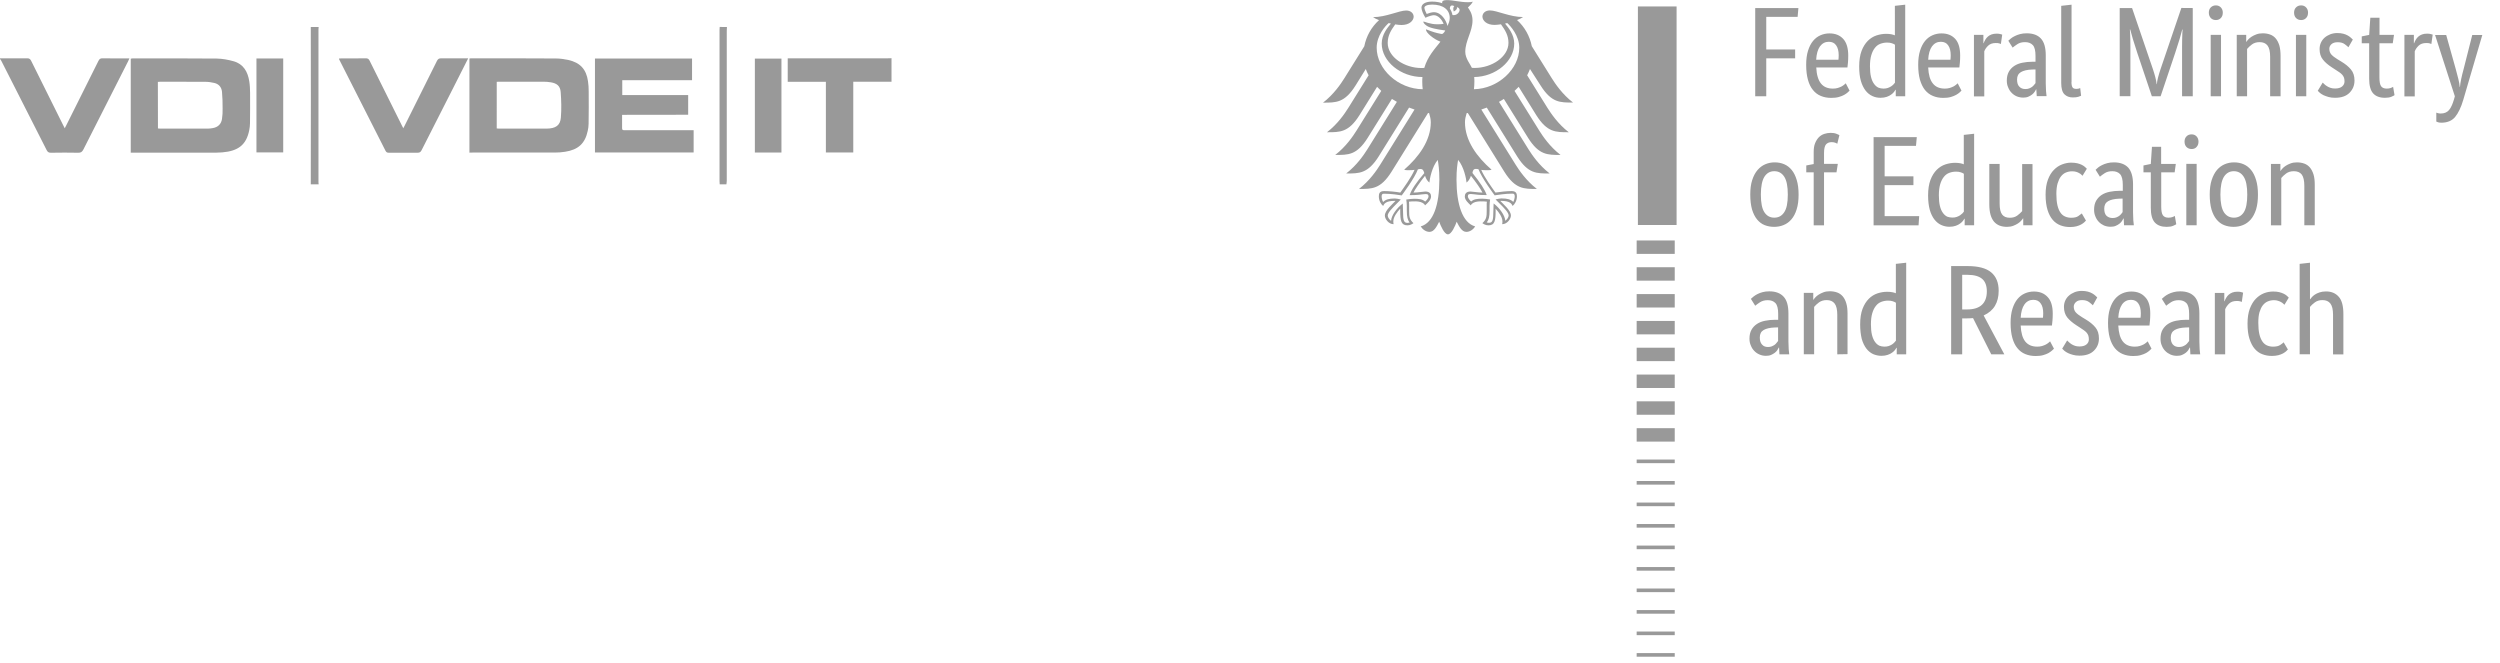 <?xml version="1.0" encoding="utf-8"?>
<!-- Generator: Adobe Illustrator 25.3.1, SVG Export Plug-In . SVG Version: 6.00 Build 0)  -->
<svg version="1.1" id="Ebene_1" xmlns="http://www.w3.org/2000/svg" xmlns:xlink="http://www.w3.org/1999/xlink" x="0px" y="0px"
	 viewBox="0 0 283 75" style="enable-background:new 0 0 283 75;" xml:space="preserve">
<style type="text/css">
	.st0{fill-rule:evenodd;clip-rule:evenodd;fill:#999999;}
	.st1{fill:#999999;}
</style>
<g id="Logo_BMBF">
	<g id="VDI">
		<path class="st0" d="M0,6.6c1.03,0,2.06,0.01,3.09,0c0.22,0,0.33,0.08,0.43,0.27c1.2,2.42,2.41,4.84,3.61,7.26
			c0.06,0.11,0.11,0.22,0.2,0.39c0.08-0.16,0.14-0.26,0.19-0.37c1.21-2.42,2.42-4.83,3.62-7.25c0.11-0.22,0.22-0.31,0.47-0.3
			c1,0.02,2,0.01,3.04,0.01c-0.06,0.13-0.1,0.23-0.15,0.33c-1.69,3.33-3.38,6.65-5.06,9.98c-0.14,0.27-0.28,0.38-0.59,0.37
			c-1.03-0.02-2.06-0.02-3.09,0c-0.25,0-0.37-0.08-0.48-0.3c-1.71-3.38-3.42-6.75-5.14-10.12C0.1,6.79,0.05,6.73,0,6.66
			C0,6.64,0,6.62,0,6.6z"/>
		<path class="st0" d="M100.92,9.25c-1.43,0-2.86,0-4.33,0c0,2.67,0,5.33,0,8.01c-1.05,0-2.06,0-3.1,0c0-2.67,0-5.31,0-8
			c-1.45,0-2.87,0-4.32,0c0-0.9,0-1.77,0-2.66c0.14,0,0.27,0,0.39,0c3.66,0,7.32,0,10.98,0c0.13,0,0.25,0,0.38-0.01
			C100.92,7.48,100.92,8.36,100.92,9.25z"/>
		<path class="st0" d="M35.18,20.87c0-3.25,0.01-6.49,0.01-9.74c0-2.69,0-5.38-0.01-8.07c0.3,0,0.59,0,0.89,0
			c-0.01,0.09-0.02,0.19-0.02,0.28c0,5.76,0,11.52,0,17.28c0,0.08,0.01,0.17,0.02,0.25C35.76,20.87,35.47,20.87,35.18,20.87z"/>
		<path class="st0" d="M82.29,3.06c-0.01,0.14-0.02,0.27-0.02,0.41c0,5.67,0,11.33,0,17c0,0.13-0.03,0.27-0.04,0.4
			c-0.25,0-0.51,0-0.76,0c-0.01-0.12-0.02-0.25-0.02-0.38c0-5.7,0-11.39,0-17.09c0-0.12,0.01-0.23,0.02-0.35
			C81.74,3.06,82.01,3.06,82.29,3.06z"/>
		<path class="st0" d="M53.14,17.28c0-3.57,0-7.1,0-10.65c0.05-0.01,0.1-0.03,0.15-0.03c3.21,0,6.42,0,9.63,0.02
			c0.47,0,0.95,0.07,1.41,0.17c1.33,0.29,2.04,1.05,2.23,2.4c0.06,0.38,0.08,0.77,0.08,1.16c0.01,1.22,0.01,2.44-0.01,3.66
			c0,0.27-0.04,0.55-0.1,0.81c-0.3,1.42-1.07,2.13-2.56,2.36c-0.38,0.06-0.77,0.09-1.16,0.09c-3.1,0.01-6.21,0-9.31,0
			C53.38,17.28,53.26,17.28,53.14,17.28z M56.23,14.54c0.1,0.01,0.19,0.02,0.27,0.02c1.79,0,3.58,0.01,5.37,0
			c1.02-0.01,1.55-0.35,1.62-1.25c0.08-0.96,0.05-1.93-0.02-2.89c-0.05-0.68-0.43-0.99-1.11-1.1c-0.28-0.05-0.57-0.07-0.85-0.07
			c-1.65-0.01-3.3,0-4.95,0c-0.1,0-0.21,0.01-0.33,0.01C56.23,11.02,56.23,12.76,56.23,14.54z"/>
		<path class="st0" d="M70.42,13c0,0.55,0.01,1.03,0,1.51c-0.01,0.22,0.12,0.23,0.28,0.23c0.74,0,1.47,0,2.21,0
			c1.74,0,3.47,0,5.21,0c0.13,0,0.25,0,0.4,0c0,0.84,0,1.67,0,2.52c-3.72,0-7.43,0-11.17,0c0-3.54,0-7.07,0-10.63
			c3.66,0,7.31,0,10.99,0c0,0.8,0,1.61,0,2.45c-2.64,0-5.26,0-7.9,0c0,0.58,0,1.11,0,1.68c2.48,0,4.96,0,7.46,0
			c0,0.76,0,1.47,0,2.23C75.41,13,72.93,13,70.42,13z"/>
		<path class="st0" d="M53,6.6c-0.58,1.15-1.13,2.23-1.68,3.32c-1.2,2.36-2.4,4.72-3.6,7.09c-0.11,0.21-0.22,0.28-0.46,0.28
			c-1.08-0.01-2.17-0.01-3.25,0c-0.18,0-0.28-0.05-0.37-0.22c-1.75-3.45-3.5-6.9-5.25-10.35c-0.01-0.02-0.01-0.04-0.02-0.09
			c0.09-0.01,0.18-0.02,0.26-0.02c0.93,0,1.85,0.01,2.78-0.01c0.22,0,0.33,0.07,0.43,0.27c1.2,2.41,2.4,4.82,3.6,7.23
			c0.06,0.12,0.12,0.24,0.21,0.42c0.08-0.15,0.13-0.24,0.18-0.34c1.21-2.43,2.43-4.85,3.63-7.28c0.11-0.22,0.23-0.3,0.48-0.3
			C50.95,6.61,51.95,6.6,53,6.6z"/>
		<path class="st0" d="M14.8,17.28c0-3.58,0-7.1,0-10.64c0.07-0.01,0.14-0.03,0.21-0.03c3.18,0,6.35-0.01,9.53,0.02
			c0.63,0.01,1.28,0.13,1.89,0.3c1.14,0.32,1.62,1.2,1.79,2.29c0.07,0.42,0.08,0.86,0.09,1.29c0.01,1.15,0,2.29-0.01,3.44
			c0,0.27-0.04,0.55-0.09,0.81c-0.33,1.62-1.22,2.34-3.06,2.49c-0.22,0.02-0.44,0.03-0.66,0.03c-3.12,0-6.23,0-9.34,0
			C15.04,17.28,14.93,17.28,14.8,17.28z M17.88,14.54c0.11,0.01,0.18,0.02,0.25,0.02c1.8,0,3.6,0,5.4,0c0.19,0,0.38-0.03,0.56-0.06
			c0.58-0.1,0.95-0.45,1.04-1.03c0.06-0.39,0.08-0.8,0.07-1.19c0-0.63-0.01-1.26-0.07-1.89c-0.05-0.51-0.35-0.88-0.87-1
			c-0.34-0.08-0.69-0.13-1.03-0.13c-1.68-0.01-3.37-0.01-5.05-0.01c-0.1,0-0.2,0.01-0.31,0.02C17.88,11.04,17.88,12.77,17.88,14.54z
			"/>
		<path class="st0" d="M29.03,6.62c1.03,0,2.02,0,3.03,0c0,3.55,0,7.08,0,10.63c-1,0-2.01,0-3.03,0
			C29.03,13.72,29.03,10.18,29.03,6.62z"/>
		<path class="st0" d="M88.46,17.27c-1.01,0-1.99,0-3.01,0c0-3.55,0-7.08,0-10.64c0.99,0,1.99,0,3.01,0
			C88.46,10.16,88.46,13.69,88.46,17.27z"/>
	</g>
	<g id="BMBF">
		<path id="path16" class="st1" d="M264.1,40.11v-4.48c0-0.59-0.1-1.01-0.3-1.27c-0.2-0.26-0.5-0.39-0.9-0.39
			c-0.35,0-0.63,0.09-0.86,0.26c-0.23,0.17-0.41,0.34-0.55,0.51v5.36h-1.17V29.87l1.17-0.13v4.13h0.03c0.04-0.06,0.1-0.14,0.18-0.23
			c0.08-0.1,0.2-0.19,0.34-0.29c0.15-0.1,0.32-0.18,0.53-0.25c0.21-0.07,0.45-0.11,0.73-0.11c0.61,0,1.09,0.2,1.44,0.6
			c0.36,0.39,0.53,1.05,0.53,1.97v4.56H264.1z M258.6,34.5c-0.03-0.03-0.08-0.07-0.14-0.13c-0.06-0.06-0.14-0.12-0.24-0.17
			c-0.09-0.06-0.21-0.11-0.35-0.15c-0.13-0.05-0.29-0.07-0.46-0.07c-0.25,0-0.48,0.05-0.7,0.14c-0.22,0.09-0.4,0.24-0.56,0.44
			c-0.16,0.2-0.28,0.47-0.38,0.79c-0.09,0.32-0.13,0.72-0.13,1.18c0,0.51,0.04,0.94,0.12,1.29c0.08,0.35,0.2,0.62,0.34,0.83
			c0.14,0.21,0.32,0.36,0.52,0.45c0.2,0.09,0.44,0.14,0.68,0.14c0.36,0,0.63-0.06,0.82-0.19c0.19-0.12,0.32-0.23,0.39-0.3l0.48,0.81
			c-0.05,0.06-0.12,0.13-0.21,0.21c-0.09,0.08-0.21,0.16-0.35,0.24c-0.14,0.08-0.32,0.14-0.53,0.2c-0.21,0.05-0.44,0.08-0.71,0.08
			c-0.39,0-0.75-0.06-1.08-0.19c-0.34-0.12-0.63-0.33-0.88-0.62c-0.25-0.29-0.44-0.67-0.59-1.13c-0.15-0.46-0.22-1.04-0.22-1.72
			c0-0.67,0.09-1.23,0.26-1.69c0.18-0.46,0.4-0.84,0.68-1.12c0.28-0.29,0.59-0.49,0.93-0.63c0.34-0.13,0.69-0.19,1.03-0.19
			c0.26,0,0.49,0.02,0.69,0.07c0.2,0.05,0.36,0.11,0.51,0.18c0.14,0.07,0.26,0.15,0.35,0.23c0.09,0.08,0.17,0.15,0.22,0.21
			L258.6,34.5z M253.77,34.18c-0.03-0.02-0.09-0.04-0.19-0.07c-0.09-0.03-0.22-0.04-0.39-0.04c-0.37,0-0.65,0.1-0.86,0.3
			c-0.2,0.2-0.35,0.41-0.44,0.64v5.1h-1.17v-6.95h1.07v0.94h0.03c0.05-0.14,0.11-0.27,0.19-0.4c0.08-0.13,0.17-0.25,0.29-0.35
			c0.12-0.1,0.25-0.18,0.41-0.24c0.16-0.06,0.35-0.09,0.57-0.09c0.16,0,0.3,0.01,0.4,0.04c0.1,0.03,0.18,0.05,0.24,0.07
			L253.77,34.18z M246.66,39.28c0.16,0,0.31-0.02,0.43-0.07c0.12-0.05,0.23-0.11,0.32-0.17c0.09-0.07,0.17-0.14,0.23-0.23
			c0.06-0.08,0.12-0.15,0.17-0.21v-1.54l-0.37,0.01c-0.56,0.02-0.98,0.12-1.27,0.29c-0.29,0.17-0.44,0.45-0.44,0.84
			c0,0.36,0.08,0.62,0.24,0.8C246.14,39.19,246.37,39.28,246.66,39.28L246.66,39.28z M244.57,38.34c0-0.41,0.08-0.74,0.23-1.01
			c0.16-0.27,0.36-0.49,0.62-0.66c0.26-0.17,0.56-0.29,0.91-0.36c0.35-0.07,0.72-0.11,1.12-0.11h0.36v-0.67
			c0-0.59-0.1-0.99-0.31-1.22c-0.21-0.22-0.5-0.33-0.87-0.33c-0.35,0-0.64,0.08-0.87,0.23c-0.23,0.15-0.41,0.28-0.55,0.4l-0.49-0.78
			c0.08-0.08,0.18-0.16,0.3-0.26c0.12-0.1,0.27-0.19,0.44-0.28c0.17-0.09,0.37-0.16,0.59-0.22c0.22-0.06,0.47-0.09,0.75-0.09
			c0.71,0,1.25,0.2,1.62,0.6c0.36,0.39,0.55,1.03,0.55,1.91v3.17c0,0.3,0.01,0.59,0.03,0.88c0.02,0.28,0.04,0.48,0.06,0.57h-1.11
			l-0.04-0.77h-0.03c-0.04,0.09-0.1,0.18-0.17,0.3c-0.08,0.11-0.17,0.21-0.29,0.3c-0.12,0.09-0.25,0.17-0.42,0.24
			c-0.16,0.07-0.35,0.1-0.58,0.1c-0.26,0-0.5-0.05-0.73-0.15c-0.22-0.1-0.42-0.23-0.59-0.41c-0.17-0.17-0.3-0.38-0.39-0.62
			C244.61,38.88,244.57,38.62,244.57,38.34L244.57,38.34z M241.22,33.94c-0.41,0-0.75,0.17-1,0.52c-0.25,0.35-0.39,0.85-0.43,1.51
			h2.52c0.01-0.05,0.02-0.12,0.02-0.21c0.01-0.09,0.01-0.19,0.01-0.3c0-0.48-0.1-0.86-0.29-1.12
			C241.87,34.07,241.59,33.94,241.22,33.94z M243.41,35.5c0,0.3-0.01,0.56-0.03,0.78c-0.02,0.22-0.04,0.41-0.06,0.57h-3.53
			c0.04,0.82,0.21,1.42,0.52,1.81c0.31,0.39,0.76,0.58,1.35,0.58c0.2,0,0.38-0.02,0.55-0.07c0.16-0.05,0.3-0.11,0.43-0.17
			c0.12-0.07,0.22-0.13,0.3-0.2c0.08-0.07,0.14-0.12,0.18-0.16l0.43,0.83c-0.05,0.05-0.12,0.12-0.22,0.21
			c-0.09,0.09-0.22,0.18-0.39,0.28c-0.16,0.09-0.37,0.17-0.61,0.24c-0.24,0.07-0.52,0.1-0.85,0.1c-0.43,0-0.83-0.07-1.18-0.22
			c-0.35-0.14-0.65-0.37-0.9-0.67c-0.24-0.3-0.44-0.69-0.57-1.16c-0.13-0.47-0.2-1.03-0.2-1.69c0-0.62,0.07-1.15,0.21-1.6
			c0.14-0.45,0.33-0.82,0.57-1.11c0.24-0.29,0.52-0.5,0.84-0.64c0.32-0.14,0.66-0.21,1.02-0.21c0.66,0,1.18,0.21,1.56,0.63
			C243.23,34.03,243.41,34.66,243.41,35.5L243.41,35.5z M236.91,34.56c-0.08-0.09-0.22-0.2-0.42-0.36c-0.2-0.15-0.47-0.23-0.79-0.23
			c-0.31,0-0.54,0.07-0.7,0.22c-0.16,0.14-0.25,0.32-0.25,0.52c0,0.26,0.08,0.48,0.22,0.64c0.15,0.17,0.38,0.35,0.69,0.54l0.43,0.26
			c0.47,0.28,0.84,0.58,1.11,0.91c0.27,0.32,0.4,0.74,0.4,1.25c0,0.55-0.19,1.02-0.57,1.39c-0.38,0.38-0.93,0.56-1.64,0.56
			c-0.28,0-0.52-0.03-0.73-0.09c-0.21-0.06-0.4-0.12-0.56-0.2c-0.16-0.08-0.29-0.16-0.4-0.25c-0.1-0.09-0.19-0.18-0.26-0.25
			l0.56-0.93c0.06,0.06,0.13,0.12,0.21,0.2c0.08,0.08,0.18,0.15,0.3,0.23c0.11,0.07,0.24,0.13,0.39,0.18
			c0.14,0.05,0.31,0.07,0.5,0.07c0.35,0,0.61-0.08,0.79-0.23c0.18-0.15,0.27-0.34,0.27-0.57c0-0.16-0.02-0.3-0.06-0.43
			c-0.04-0.12-0.11-0.23-0.19-0.33c-0.09-0.1-0.19-0.19-0.32-0.28c-0.13-0.09-0.27-0.18-0.43-0.29l-0.43-0.28
			c-0.43-0.28-0.77-0.57-1.02-0.88c-0.24-0.31-0.37-0.7-0.37-1.19c0-0.26,0.05-0.5,0.15-0.72c0.1-0.22,0.24-0.41,0.43-0.57
			c0.18-0.16,0.4-0.28,0.64-0.38c0.24-0.09,0.51-0.14,0.79-0.14c0.27,0,0.5,0.03,0.69,0.08c0.19,0.05,0.36,0.12,0.5,0.2
			c0.14,0.08,0.25,0.16,0.35,0.25c0.09,0.08,0.17,0.15,0.22,0.21L236.91,34.56z M230.17,33.94c-0.41,0-0.75,0.17-1,0.52
			c-0.25,0.35-0.39,0.85-0.43,1.51h2.52c0.01-0.05,0.02-0.12,0.02-0.21c0.01-0.09,0.01-0.19,0.01-0.3c0-0.48-0.09-0.86-0.29-1.12
			C230.82,34.07,230.54,33.94,230.17,33.94L230.17,33.94z M232.37,35.5c0,0.3-0.01,0.56-0.03,0.78c-0.02,0.22-0.04,0.41-0.06,0.57
			h-3.54c0.04,0.82,0.21,1.42,0.52,1.81c0.32,0.39,0.76,0.58,1.35,0.58c0.2,0,0.38-0.02,0.55-0.07c0.16-0.05,0.31-0.11,0.43-0.17
			c0.12-0.07,0.22-0.13,0.3-0.2c0.08-0.07,0.14-0.12,0.18-0.16l0.44,0.83c-0.05,0.05-0.12,0.12-0.22,0.21
			c-0.1,0.09-0.23,0.18-0.39,0.28c-0.16,0.09-0.37,0.17-0.61,0.24c-0.24,0.07-0.52,0.1-0.85,0.1c-0.43,0-0.82-0.07-1.18-0.22
			c-0.35-0.14-0.65-0.37-0.89-0.67c-0.25-0.3-0.44-0.69-0.57-1.16c-0.13-0.47-0.2-1.03-0.2-1.69c0-0.62,0.07-1.15,0.21-1.6
			c0.14-0.45,0.33-0.82,0.57-1.11c0.24-0.29,0.52-0.5,0.84-0.64c0.32-0.14,0.66-0.21,1.02-0.21c0.66,0,1.18,0.21,1.56,0.63
			C232.18,34.03,232.37,34.66,232.37,35.5L232.37,35.5z M224.91,32.98c0-0.64-0.18-1.11-0.53-1.41c-0.35-0.3-0.9-0.46-1.65-0.46
			h-0.61v3.92h0.55c0.76,0,1.32-0.18,1.69-0.53C224.73,34.15,224.91,33.64,224.91,32.98z M225.41,40.11l-2.06-4.1
			c-0.1,0.01-0.22,0.02-0.33,0.02c-0.12,0.01-0.23,0.01-0.35,0.01h-0.55v4.07h-1.25v-9.99h1.86c1.2,0,2.09,0.23,2.66,0.7
			c0.57,0.47,0.86,1.17,0.86,2.09c0,0.67-0.14,1.24-0.42,1.71c-0.28,0.47-0.71,0.83-1.28,1.09l2.34,4.4L225.41,40.11z M213.31,39.24
			c0.18,0,0.35-0.02,0.49-0.07c0.14-0.05,0.27-0.11,0.38-0.18c0.11-0.07,0.19-0.15,0.27-0.23c0.07-0.08,0.13-0.14,0.17-0.2v-4.29
			c-0.11-0.07-0.23-0.13-0.37-0.17c-0.14-0.05-0.32-0.07-0.53-0.07c-0.27,0-0.52,0.05-0.76,0.14c-0.24,0.09-0.44,0.24-0.61,0.46
			c-0.17,0.21-0.31,0.49-0.41,0.83c-0.1,0.34-0.15,0.75-0.15,1.25c0,0.48,0.04,0.89,0.12,1.21c0.08,0.32,0.2,0.59,0.34,0.78
			c0.14,0.2,0.31,0.34,0.49,0.43C212.92,39.2,213.11,39.24,213.31,39.24L213.31,39.24z M210.57,36.73c0-0.71,0.09-1.29,0.27-1.77
			c0.18-0.47,0.42-0.85,0.71-1.14c0.29-0.29,0.62-0.49,0.98-0.61c0.36-0.12,0.73-0.18,1.1-0.18c0.22,0,0.41,0.02,0.58,0.05
			c0.16,0.03,0.3,0.07,0.4,0.12v-3.33l1.17-0.13v10.37h-1.07v-0.74h-0.03c-0.03,0.06-0.08,0.14-0.16,0.24
			c-0.08,0.1-0.18,0.2-0.32,0.3c-0.13,0.1-0.3,0.19-0.51,0.26c-0.2,0.07-0.44,0.11-0.71,0.11c-0.33,0-0.64-0.07-0.93-0.19
			c-0.29-0.13-0.55-0.34-0.77-0.62c-0.22-0.29-0.4-0.65-0.53-1.1C210.64,37.91,210.57,37.37,210.57,36.73L210.57,36.73z
			 M207.98,40.11v-4.48c0-0.59-0.1-1.01-0.3-1.27c-0.2-0.26-0.5-0.39-0.9-0.39c-0.35,0-0.63,0.09-0.87,0.26
			c-0.23,0.17-0.41,0.34-0.55,0.51v5.36h-1.17v-6.95h1.07v0.78h0.03c0.03-0.06,0.09-0.14,0.19-0.25c0.1-0.11,0.22-0.22,0.38-0.32
			c0.15-0.1,0.34-0.19,0.55-0.27c0.21-0.08,0.45-0.12,0.72-0.12c0.31,0,0.59,0.05,0.84,0.14c0.25,0.09,0.46,0.24,0.63,0.44
			c0.17,0.2,0.31,0.47,0.4,0.79c0.1,0.32,0.14,0.72,0.14,1.19v4.56L207.98,40.11z M200.13,39.28c0.16,0,0.31-0.02,0.43-0.07
			c0.12-0.05,0.23-0.11,0.32-0.17c0.09-0.07,0.17-0.14,0.23-0.23c0.06-0.08,0.12-0.15,0.17-0.21v-1.54l-0.37,0.01
			c-0.56,0.02-0.98,0.12-1.27,0.29c-0.29,0.17-0.43,0.45-0.43,0.84c0,0.36,0.08,0.62,0.25,0.8
			C199.62,39.19,199.84,39.28,200.13,39.28L200.13,39.28z M198.04,38.34c0-0.41,0.08-0.74,0.23-1.01c0.15-0.27,0.36-0.49,0.62-0.66
			c0.26-0.17,0.56-0.29,0.92-0.36c0.35-0.07,0.72-0.11,1.12-0.11h0.36v-0.67c0-0.59-0.1-0.99-0.31-1.22
			c-0.21-0.22-0.5-0.33-0.87-0.33c-0.35,0-0.63,0.08-0.87,0.23c-0.23,0.15-0.41,0.28-0.55,0.4l-0.49-0.78
			c0.08-0.08,0.18-0.16,0.3-0.26c0.12-0.1,0.27-0.19,0.44-0.28c0.17-0.09,0.37-0.16,0.59-0.22c0.22-0.06,0.47-0.09,0.75-0.09
			c0.71,0,1.25,0.2,1.62,0.6c0.37,0.39,0.55,1.03,0.55,1.91v3.17c0,0.3,0.01,0.59,0.03,0.88c0.02,0.28,0.04,0.48,0.06,0.57h-1.11
			l-0.04-0.77h-0.03c-0.04,0.09-0.1,0.18-0.17,0.3c-0.08,0.11-0.17,0.21-0.29,0.3c-0.12,0.09-0.26,0.17-0.42,0.24
			c-0.16,0.07-0.36,0.1-0.58,0.1c-0.26,0-0.5-0.05-0.73-0.15c-0.23-0.1-0.42-0.23-0.59-0.41c-0.17-0.17-0.3-0.38-0.39-0.62
			C198.09,38.88,198.04,38.62,198.04,38.34L198.04,38.34z M260.85,25.5v-4.47c0-0.59-0.1-1.01-0.29-1.27
			c-0.2-0.26-0.5-0.38-0.9-0.38c-0.35,0-0.64,0.09-0.87,0.26c-0.23,0.17-0.41,0.34-0.55,0.51v5.36h-1.17v-6.95h1.07v0.78h0.03
			c0.03-0.06,0.09-0.14,0.19-0.25c0.1-0.11,0.22-0.22,0.38-0.32c0.15-0.1,0.34-0.19,0.55-0.27c0.21-0.08,0.45-0.12,0.72-0.12
			c0.31,0,0.59,0.05,0.84,0.14c0.25,0.09,0.46,0.24,0.63,0.44c0.17,0.2,0.31,0.47,0.41,0.79c0.1,0.32,0.14,0.72,0.14,1.19v4.56
			L260.85,25.5z M254.39,22.03c0-0.93-0.13-1.6-0.4-2.02c-0.27-0.42-0.64-0.63-1.12-0.63c-0.48,0-0.85,0.21-1.12,0.63
			c-0.26,0.42-0.4,1.09-0.4,2.02c0,0.93,0.14,1.59,0.4,2c0.27,0.41,0.65,0.61,1.13,0.61c0.48,0,0.85-0.2,1.12-0.61
			C254.26,23.62,254.39,22.96,254.39,22.03z M250.14,22.03c0-0.64,0.07-1.19,0.22-1.65c0.15-0.46,0.35-0.84,0.6-1.14
			c0.26-0.3,0.55-0.51,0.88-0.65c0.33-0.14,0.69-0.21,1.06-0.21c0.38,0,0.74,0.07,1.07,0.21c0.33,0.14,0.61,0.36,0.85,0.65
			c0.24,0.29,0.43,0.67,0.57,1.14c0.14,0.46,0.21,1.01,0.21,1.65c0,0.65-0.07,1.2-0.21,1.67c-0.15,0.46-0.34,0.84-0.6,1.14
			c-0.26,0.29-0.55,0.51-0.89,0.64c-0.34,0.14-0.69,0.2-1.07,0.2c-0.38,0-0.74-0.07-1.07-0.2c-0.33-0.13-0.61-0.35-0.85-0.64
			c-0.24-0.29-0.43-0.67-0.57-1.13C250.21,23.24,250.14,22.68,250.14,22.03z M248.09,16.87c-0.24,0-0.43-0.08-0.58-0.23
			c-0.15-0.15-0.22-0.36-0.22-0.61c0-0.24,0.07-0.44,0.22-0.59c0.14-0.15,0.33-0.23,0.58-0.23c0.23,0,0.42,0.08,0.56,0.23
			c0.14,0.15,0.22,0.35,0.22,0.59c0,0.25-0.07,0.45-0.22,0.61C248.51,16.8,248.32,16.87,248.09,16.87z M248.66,25.5h-1.17v-6.95
			h1.17V25.5z M246.17,19.51h-1.52v3.85c0,0.49,0.06,0.83,0.19,1.01c0.13,0.18,0.34,0.27,0.63,0.27c0.17,0,0.32-0.02,0.45-0.07
			c0.13-0.05,0.22-0.09,0.27-0.13l0.16,0.94c-0.05,0.04-0.16,0.1-0.35,0.18c-0.18,0.08-0.43,0.12-0.74,0.12
			c-0.59,0-1.04-0.17-1.34-0.5c-0.3-0.33-0.45-0.89-0.45-1.66v-4.01h-0.83v-0.78l0.83-0.17l0.13-1.94h1.04v1.94h1.66L246.17,19.51z
			 M239.14,24.68c0.16,0,0.31-0.02,0.43-0.07c0.13-0.05,0.23-0.11,0.32-0.17c0.09-0.07,0.17-0.14,0.23-0.22
			c0.06-0.08,0.11-0.15,0.16-0.21v-1.53l-0.38,0.01c-0.56,0.02-0.98,0.12-1.27,0.29c-0.29,0.17-0.43,0.45-0.43,0.84
			c0,0.36,0.08,0.63,0.25,0.8C238.63,24.59,238.86,24.68,239.14,24.68L239.14,24.68z M237.05,23.74c0-0.41,0.08-0.74,0.23-1.01
			c0.16-0.27,0.36-0.49,0.62-0.66c0.26-0.17,0.57-0.29,0.92-0.36c0.35-0.07,0.73-0.11,1.12-0.11h0.36v-0.67
			c0-0.59-0.1-0.99-0.31-1.22c-0.21-0.22-0.5-0.33-0.87-0.33c-0.35,0-0.63,0.07-0.86,0.22c-0.23,0.15-0.41,0.28-0.55,0.4l-0.49-0.78
			c0.08-0.08,0.18-0.16,0.29-0.26c0.12-0.1,0.27-0.19,0.44-0.27c0.17-0.09,0.37-0.16,0.59-0.22c0.22-0.06,0.47-0.09,0.75-0.09
			c0.71,0,1.25,0.2,1.62,0.59c0.36,0.4,0.55,1.03,0.55,1.91v3.17c0,0.3,0.01,0.59,0.03,0.88c0.02,0.28,0.04,0.48,0.06,0.57h-1.11
			l-0.04-0.77h-0.03c-0.04,0.09-0.1,0.19-0.17,0.3c-0.08,0.11-0.17,0.21-0.29,0.3c-0.12,0.09-0.25,0.17-0.42,0.24
			c-0.16,0.07-0.36,0.1-0.58,0.1c-0.26,0-0.5-0.05-0.73-0.14c-0.22-0.1-0.42-0.23-0.59-0.41c-0.17-0.17-0.3-0.38-0.39-0.61
			C237.1,24.28,237.05,24.02,237.05,23.74z M235.74,19.9c-0.03-0.03-0.07-0.07-0.13-0.13c-0.06-0.06-0.14-0.12-0.24-0.17
			c-0.1-0.06-0.21-0.11-0.35-0.15c-0.13-0.04-0.29-0.06-0.46-0.06c-0.25,0-0.48,0.05-0.7,0.14c-0.22,0.09-0.4,0.24-0.56,0.44
			c-0.16,0.2-0.28,0.47-0.38,0.79c-0.09,0.32-0.14,0.72-0.14,1.18c0,0.51,0.04,0.94,0.12,1.29c0.08,0.35,0.2,0.63,0.34,0.83
			c0.14,0.21,0.32,0.36,0.53,0.45c0.2,0.09,0.44,0.14,0.68,0.14c0.35,0,0.63-0.06,0.81-0.19c0.19-0.13,0.32-0.23,0.4-0.3l0.47,0.81
			c-0.05,0.06-0.12,0.13-0.21,0.21c-0.09,0.08-0.21,0.16-0.35,0.24c-0.14,0.08-0.32,0.14-0.53,0.2c-0.2,0.05-0.44,0.08-0.71,0.08
			c-0.38,0-0.74-0.06-1.08-0.19c-0.34-0.13-0.63-0.33-0.88-0.62c-0.25-0.29-0.45-0.67-0.59-1.13c-0.14-0.46-0.22-1.04-0.22-1.72
			c0-0.67,0.09-1.23,0.26-1.69c0.17-0.46,0.4-0.84,0.68-1.12c0.28-0.29,0.59-0.49,0.93-0.62c0.34-0.13,0.69-0.2,1.03-0.2
			c0.26,0,0.49,0.03,0.69,0.07c0.2,0.05,0.37,0.11,0.51,0.18c0.14,0.07,0.26,0.15,0.35,0.23c0.09,0.08,0.17,0.15,0.22,0.21
			L235.74,19.9z M230.1,25.5h-1.07v-0.78h-0.03c-0.03,0.06-0.09,0.14-0.19,0.25c-0.09,0.11-0.22,0.22-0.37,0.32
			c-0.15,0.1-0.33,0.19-0.54,0.27c-0.21,0.08-0.45,0.12-0.71,0.12c-0.31,0-0.59-0.05-0.83-0.14c-0.24-0.09-0.45-0.24-0.63-0.44
			c-0.17-0.2-0.31-0.47-0.4-0.79c-0.09-0.32-0.14-0.72-0.14-1.19v-4.56h1.17v4.48c0,0.58,0.09,0.99,0.28,1.24
			c0.19,0.25,0.48,0.37,0.87,0.37c0.34,0,0.62-0.08,0.85-0.25c0.23-0.17,0.41-0.34,0.55-0.5v-5.33h1.17V25.5z M221,24.63
			c0.18,0,0.35-0.02,0.49-0.07c0.14-0.05,0.27-0.11,0.38-0.18c0.1-0.07,0.19-0.15,0.27-0.22c0.07-0.08,0.13-0.14,0.17-0.2v-4.29
			c-0.11-0.07-0.23-0.13-0.37-0.17c-0.14-0.05-0.31-0.07-0.53-0.07c-0.27,0-0.52,0.05-0.76,0.14c-0.24,0.09-0.44,0.24-0.61,0.46
			c-0.17,0.21-0.31,0.49-0.41,0.83c-0.1,0.34-0.15,0.75-0.15,1.25c0,0.48,0.04,0.89,0.12,1.21c0.08,0.32,0.19,0.58,0.34,0.78
			c0.14,0.2,0.31,0.34,0.49,0.43C220.61,24.59,220.8,24.63,221,24.63L221,24.63z M218.26,22.13c0-0.7,0.09-1.29,0.27-1.77
			c0.18-0.47,0.42-0.85,0.71-1.14c0.29-0.29,0.62-0.49,0.98-0.61c0.37-0.12,0.73-0.18,1.1-0.18c0.22,0,0.41,0.02,0.58,0.05
			c0.16,0.03,0.3,0.07,0.4,0.12v-3.33l1.17-0.13V25.5h-1.07v-0.74h-0.03c-0.03,0.06-0.08,0.14-0.16,0.24
			c-0.08,0.1-0.18,0.2-0.32,0.3c-0.13,0.1-0.3,0.19-0.5,0.26c-0.2,0.07-0.44,0.11-0.71,0.11c-0.33,0-0.64-0.07-0.93-0.2
			c-0.29-0.13-0.55-0.34-0.77-0.62c-0.22-0.28-0.4-0.65-0.53-1.1C218.33,23.31,218.26,22.77,218.26,22.13z M216.89,16.51h-3.55v3.45
			h3.26v1h-3.26v3.51h3.91l-0.07,1.04h-5.09v-9.99h4.89L216.89,16.51z M207.89,19.51h-1.41v6h-1.17v-6h-0.84v-0.78l0.84-0.16v-1.39
			c0-0.38,0.05-0.7,0.16-0.97c0.11-0.27,0.25-0.49,0.42-0.67c0.17-0.17,0.37-0.3,0.61-0.38c0.23-0.08,0.48-0.12,0.74-0.12
			c0.25,0,0.46,0.03,0.63,0.1c0.17,0.07,0.29,0.12,0.35,0.16l-0.24,0.97c-0.06-0.04-0.14-0.08-0.25-0.12
			c-0.11-0.04-0.24-0.06-0.39-0.06c-0.28,0-0.49,0.09-0.64,0.26c-0.14,0.17-0.22,0.49-0.22,0.96v1.24h1.56L207.89,19.51z
			 M202.38,22.03c0-0.93-0.13-1.6-0.4-2.02c-0.27-0.42-0.64-0.63-1.13-0.63c-0.48,0-0.85,0.21-1.12,0.63
			c-0.26,0.42-0.4,1.09-0.4,2.02c0,0.93,0.13,1.59,0.4,2c0.27,0.41,0.64,0.61,1.12,0.61c0.48,0,0.85-0.2,1.12-0.61
			C202.25,23.62,202.38,22.96,202.38,22.03z M198.13,22.03c0-0.64,0.07-1.19,0.22-1.65c0.15-0.46,0.35-0.84,0.61-1.14
			c0.26-0.3,0.55-0.51,0.88-0.65c0.33-0.14,0.68-0.21,1.06-0.21c0.38,0,0.74,0.07,1.07,0.21c0.33,0.14,0.61,0.36,0.85,0.65
			c0.24,0.29,0.43,0.67,0.57,1.14c0.14,0.46,0.21,1.01,0.21,1.65c0,0.65-0.07,1.2-0.22,1.67c-0.14,0.46-0.34,0.84-0.6,1.14
			c-0.25,0.29-0.55,0.51-0.89,0.64c-0.34,0.14-0.69,0.2-1.07,0.2c-0.38,0-0.74-0.07-1.07-0.2c-0.33-0.13-0.61-0.35-0.85-0.64
			c-0.24-0.29-0.43-0.67-0.57-1.13C198.2,23.24,198.13,22.68,198.13,22.03z M281,3.95l-2.16,7.36c-0.25,0.85-0.56,1.49-0.92,1.93
			c-0.36,0.43-0.88,0.65-1.57,0.65c-0.14,0-0.26-0.02-0.36-0.05c-0.09-0.03-0.16-0.06-0.2-0.08v-1.01c0.05,0.02,0.11,0.04,0.19,0.06
			c0.08,0.02,0.18,0.04,0.3,0.04c0.41,0,0.73-0.13,0.95-0.39c0.22-0.26,0.4-0.66,0.56-1.2l0.1-0.36l-2.24-6.94h1.26l1.08,3.85
			c0.11,0.4,0.2,0.77,0.29,1.11c0.09,0.34,0.14,0.65,0.16,0.92h0.03c0.02-0.27,0.07-0.57,0.14-0.91c0.07-0.34,0.16-0.7,0.27-1.1
			l0.98-3.87H281z M275.23,4.98c-0.03-0.02-0.09-0.04-0.19-0.07c-0.09-0.03-0.22-0.04-0.39-0.04c-0.37,0-0.65,0.1-0.86,0.3
			c-0.21,0.2-0.35,0.41-0.44,0.64v5.1h-1.17V3.95h1.07v0.94h0.03c0.05-0.14,0.11-0.27,0.19-0.4c0.08-0.13,0.17-0.25,0.29-0.35
			c0.11-0.1,0.25-0.18,0.41-0.24c0.16-0.06,0.35-0.09,0.57-0.09c0.16,0,0.29,0.01,0.4,0.04c0.1,0.03,0.18,0.05,0.24,0.07
			L275.23,4.98z M270.86,4.9h-1.51v3.85c0,0.49,0.06,0.83,0.19,1.01c0.13,0.18,0.34,0.27,0.64,0.27c0.17,0,0.32-0.02,0.45-0.07
			c0.13-0.05,0.21-0.09,0.27-0.13l0.16,0.94c-0.05,0.04-0.16,0.1-0.35,0.18c-0.18,0.08-0.43,0.12-0.73,0.12
			c-0.6,0-1.04-0.17-1.34-0.5c-0.3-0.33-0.45-0.89-0.45-1.66V4.9h-0.84V4.12l0.84-0.17l0.13-1.94h1.04v1.94H271L270.86,4.9z
			 M265.84,5.35c-0.08-0.09-0.22-0.2-0.42-0.35c-0.2-0.15-0.47-0.22-0.79-0.22c-0.31,0-0.54,0.07-0.71,0.22
			c-0.16,0.15-0.24,0.32-0.24,0.52c0,0.26,0.08,0.48,0.22,0.64c0.15,0.17,0.38,0.35,0.69,0.54l0.43,0.26
			c0.47,0.28,0.84,0.58,1.11,0.91c0.27,0.32,0.4,0.74,0.4,1.25c0,0.55-0.19,1.01-0.57,1.39c-0.38,0.38-0.92,0.56-1.64,0.56
			c-0.28,0-0.52-0.03-0.73-0.09c-0.21-0.06-0.4-0.13-0.56-0.2c-0.16-0.08-0.29-0.16-0.4-0.25c-0.11-0.09-0.19-0.18-0.26-0.25
			l0.56-0.93c0.06,0.06,0.13,0.13,0.21,0.2c0.08,0.08,0.18,0.15,0.3,0.22c0.11,0.07,0.24,0.13,0.39,0.18
			c0.14,0.05,0.31,0.07,0.51,0.07c0.34,0,0.61-0.08,0.79-0.23c0.18-0.16,0.27-0.34,0.27-0.57c0-0.16-0.02-0.31-0.06-0.43
			c-0.05-0.12-0.11-0.23-0.19-0.32c-0.09-0.1-0.19-0.19-0.32-0.28c-0.13-0.09-0.27-0.18-0.44-0.29l-0.43-0.28
			c-0.43-0.28-0.77-0.57-1.01-0.88c-0.25-0.31-0.37-0.7-0.37-1.19c0-0.26,0.05-0.5,0.15-0.72c0.1-0.22,0.24-0.41,0.42-0.57
			c0.18-0.16,0.4-0.28,0.64-0.38c0.25-0.09,0.51-0.14,0.79-0.14c0.27,0,0.5,0.03,0.69,0.08c0.19,0.05,0.36,0.12,0.5,0.2
			c0.14,0.08,0.25,0.16,0.35,0.25c0.09,0.08,0.16,0.15,0.22,0.21L265.84,5.35z M260.49,2.27c-0.24,0-0.43-0.08-0.58-0.23
			c-0.15-0.15-0.22-0.36-0.22-0.61c0-0.24,0.07-0.44,0.22-0.59c0.15-0.15,0.33-0.23,0.58-0.23c0.23,0,0.42,0.08,0.56,0.23
			c0.15,0.16,0.22,0.35,0.22,0.59c0,0.25-0.07,0.46-0.22,0.61C260.91,2.19,260.72,2.27,260.49,2.27z M261.07,10.9h-1.17V3.95h1.17
			V10.9z M256.98,10.9V6.42c0-0.59-0.1-1.01-0.3-1.27c-0.2-0.26-0.5-0.38-0.9-0.38c-0.35,0-0.63,0.09-0.86,0.26
			c-0.23,0.17-0.41,0.34-0.55,0.51v5.36h-1.17V3.95h1.07v0.78h0.03c0.03-0.06,0.09-0.14,0.19-0.25c0.1-0.11,0.22-0.22,0.38-0.32
			c0.16-0.1,0.33-0.19,0.55-0.27c0.21-0.08,0.45-0.12,0.72-0.12c0.31,0,0.59,0.05,0.84,0.14c0.25,0.09,0.46,0.24,0.63,0.44
			c0.17,0.2,0.31,0.47,0.41,0.79c0.09,0.32,0.14,0.72,0.14,1.2v4.56L256.98,10.9z M250.84,2.27c-0.24,0-0.43-0.08-0.58-0.23
			c-0.14-0.15-0.22-0.36-0.22-0.61c0-0.24,0.07-0.44,0.22-0.59c0.15-0.15,0.34-0.23,0.58-0.23c0.23,0,0.41,0.08,0.56,0.23
			c0.15,0.16,0.22,0.35,0.22,0.59c0,0.25-0.07,0.46-0.22,0.61C251.26,2.19,251.07,2.27,250.84,2.27z M251.42,10.9h-1.17V3.95h1.17
			V10.9z M248.22,0.91v9.99h-1.21V6.15c0-0.3,0-0.59,0-0.88c0-0.29,0-0.56,0.01-0.81c0.01-0.25,0.01-0.47,0.02-0.67
			c0.01-0.19,0.02-0.34,0.03-0.45h-0.04c-0.05,0.22-0.15,0.58-0.3,1.08c-0.15,0.5-0.32,1.03-0.51,1.6l-1.64,4.88h-0.99l-1.64-4.88
			c-0.19-0.57-0.36-1.1-0.51-1.6c-0.15-0.5-0.25-0.86-0.3-1.08h-0.04c0.01,0.12,0.02,0.27,0.03,0.46c0.01,0.19,0.02,0.41,0.02,0.66
			c0,0.25,0.01,0.51,0.01,0.8c0,0.29,0,0.58,0,0.88v4.75h-1.21V0.91h1.4l2.35,6.89c0.11,0.32,0.2,0.63,0.28,0.93
			c0.08,0.3,0.13,0.57,0.15,0.79h0.03c0.01-0.22,0.06-0.48,0.14-0.78c0.08-0.3,0.17-0.61,0.28-0.93l2.35-6.91L248.22,0.91z
			 M234.49,9.28c0,0.29,0.04,0.49,0.12,0.61c0.08,0.12,0.22,0.17,0.43,0.17c0.11,0,0.19-0.01,0.27-0.03
			c0.07-0.02,0.13-0.04,0.17-0.06l0.1,0.87c-0.06,0.03-0.16,0.07-0.32,0.12c-0.15,0.05-0.36,0.07-0.62,0.07
			c-0.39,0-0.71-0.12-0.95-0.36c-0.24-0.24-0.36-0.67-0.36-1.29V0.66l1.17-0.13V9.28z M229.27,10.08c0.16,0,0.31-0.02,0.43-0.07
			c0.13-0.05,0.23-0.11,0.32-0.17c0.09-0.07,0.17-0.14,0.23-0.22c0.06-0.08,0.12-0.15,0.17-0.21V7.86l-0.38,0.01
			c-0.56,0.02-0.98,0.12-1.27,0.29c-0.29,0.17-0.44,0.45-0.44,0.84c0,0.36,0.08,0.63,0.25,0.8
			C228.75,9.99,228.98,10.08,229.27,10.08L229.27,10.08z M227.17,9.13c0-0.41,0.08-0.74,0.23-1.01c0.15-0.27,0.36-0.49,0.62-0.66
			c0.26-0.17,0.56-0.29,0.92-0.36c0.35-0.07,0.73-0.11,1.12-0.11h0.36V6.32c0-0.59-0.1-1-0.31-1.22c-0.21-0.22-0.5-0.33-0.87-0.33
			c-0.35,0-0.63,0.07-0.86,0.22c-0.23,0.15-0.41,0.28-0.55,0.4l-0.49-0.78c0.08-0.08,0.18-0.16,0.3-0.26
			c0.12-0.1,0.27-0.19,0.44-0.27c0.17-0.09,0.37-0.16,0.59-0.22c0.22-0.06,0.47-0.09,0.75-0.09c0.71,0,1.25,0.2,1.61,0.59
			c0.37,0.4,0.55,1.03,0.55,1.91v3.17c0,0.3,0.01,0.59,0.03,0.87c0.02,0.29,0.04,0.48,0.06,0.57h-1.11l-0.05-0.77h-0.03
			c-0.04,0.09-0.09,0.19-0.17,0.3c-0.08,0.11-0.17,0.21-0.29,0.3c-0.12,0.09-0.25,0.17-0.42,0.24c-0.16,0.07-0.36,0.1-0.57,0.1
			c-0.26,0-0.5-0.05-0.73-0.14c-0.23-0.1-0.42-0.23-0.59-0.41c-0.17-0.17-0.3-0.38-0.39-0.62C227.22,9.67,227.17,9.41,227.17,9.13
			L227.17,9.13z M226.5,4.98c-0.03-0.02-0.09-0.04-0.19-0.07c-0.09-0.03-0.22-0.04-0.39-0.04c-0.37,0-0.65,0.1-0.86,0.3
			c-0.21,0.2-0.35,0.41-0.44,0.64v5.1h-1.17V3.95h1.07v0.94h0.03c0.05-0.14,0.11-0.27,0.19-0.4c0.08-0.13,0.17-0.25,0.29-0.35
			c0.11-0.1,0.25-0.18,0.41-0.24c0.16-0.06,0.35-0.09,0.57-0.09c0.16,0,0.3,0.01,0.4,0.04c0.1,0.03,0.18,0.05,0.24,0.07L226.5,4.98z
			 M219.7,4.73c-0.41,0-0.74,0.17-1,0.52c-0.25,0.35-0.39,0.85-0.43,1.51h2.52c0.01-0.05,0.02-0.12,0.02-0.21
			c0-0.09,0.01-0.19,0.01-0.3c0-0.48-0.1-0.86-0.29-1.12C220.35,4.86,220.07,4.73,219.7,4.73L219.7,4.73z M221.89,6.29
			c0,0.3-0.01,0.56-0.03,0.78c-0.02,0.22-0.04,0.41-0.06,0.57h-3.53c0.04,0.82,0.21,1.42,0.53,1.81c0.31,0.39,0.76,0.58,1.35,0.58
			c0.2,0,0.38-0.02,0.55-0.07c0.16-0.05,0.31-0.11,0.43-0.17c0.12-0.07,0.22-0.13,0.3-0.2c0.08-0.07,0.14-0.12,0.18-0.16l0.43,0.83
			c-0.05,0.05-0.12,0.12-0.22,0.21c-0.1,0.09-0.23,0.18-0.39,0.27c-0.16,0.09-0.36,0.17-0.6,0.24c-0.24,0.07-0.52,0.1-0.85,0.1
			c-0.43,0-0.82-0.07-1.17-0.22c-0.35-0.14-0.65-0.37-0.9-0.67c-0.24-0.3-0.43-0.69-0.57-1.16c-0.13-0.47-0.2-1.03-0.2-1.69
			c0-0.62,0.07-1.15,0.21-1.6c0.14-0.45,0.33-0.82,0.57-1.11c0.24-0.29,0.52-0.5,0.84-0.64c0.32-0.14,0.66-0.21,1.02-0.21
			c0.66,0,1.18,0.21,1.56,0.63C221.71,4.82,221.89,5.45,221.89,6.29L221.89,6.29z M213.2,10.03c0.18,0,0.35-0.02,0.49-0.07
			c0.14-0.05,0.27-0.11,0.38-0.18c0.11-0.07,0.2-0.15,0.27-0.22c0.07-0.08,0.13-0.14,0.17-0.2V5.06c-0.11-0.07-0.23-0.13-0.37-0.17
			c-0.14-0.05-0.32-0.07-0.53-0.07c-0.27,0-0.52,0.05-0.76,0.14c-0.24,0.09-0.44,0.24-0.61,0.46c-0.17,0.21-0.31,0.49-0.41,0.83
			c-0.1,0.34-0.15,0.75-0.15,1.25c0,0.48,0.04,0.89,0.12,1.21c0.08,0.32,0.19,0.58,0.34,0.78c0.14,0.2,0.31,0.34,0.49,0.43
			C212.8,9.99,213,10.03,213.2,10.03L213.2,10.03z M210.46,7.53c0-0.7,0.09-1.29,0.27-1.77c0.18-0.47,0.42-0.85,0.71-1.14
			c0.29-0.29,0.62-0.49,0.98-0.61c0.37-0.12,0.73-0.18,1.1-0.18c0.22,0,0.41,0.02,0.58,0.05c0.16,0.03,0.3,0.08,0.4,0.12V0.66
			l1.17-0.13V10.9h-1.07v-0.74h-0.03c-0.03,0.06-0.08,0.14-0.16,0.24c-0.08,0.1-0.18,0.2-0.32,0.3c-0.13,0.1-0.3,0.19-0.5,0.26
			c-0.2,0.07-0.44,0.11-0.71,0.11c-0.33,0-0.64-0.06-0.93-0.2c-0.29-0.13-0.55-0.34-0.77-0.62c-0.22-0.29-0.4-0.65-0.53-1.1
			C210.52,8.71,210.46,8.16,210.46,7.53z M207.02,4.73c-0.41,0-0.74,0.17-1,0.52c-0.25,0.35-0.39,0.85-0.43,1.51h2.52
			c0.01-0.05,0.02-0.12,0.02-0.21c0-0.09,0.01-0.19,0.01-0.3c0-0.48-0.1-0.86-0.29-1.12C207.67,4.86,207.39,4.73,207.02,4.73z
			 M209.22,6.29c0,0.3-0.01,0.56-0.03,0.78c-0.02,0.22-0.04,0.41-0.06,0.57h-3.53c0.04,0.82,0.22,1.42,0.53,1.81
			c0.31,0.39,0.76,0.58,1.35,0.58c0.2,0,0.39-0.02,0.55-0.07c0.16-0.05,0.31-0.11,0.43-0.17c0.12-0.07,0.22-0.13,0.3-0.2
			c0.08-0.07,0.14-0.12,0.18-0.16l0.43,0.83c-0.05,0.05-0.12,0.12-0.22,0.21c-0.1,0.09-0.23,0.18-0.39,0.27
			c-0.16,0.09-0.36,0.17-0.61,0.24c-0.24,0.07-0.53,0.1-0.85,0.1c-0.43,0-0.82-0.07-1.18-0.22c-0.35-0.14-0.65-0.37-0.89-0.67
			c-0.25-0.3-0.44-0.69-0.57-1.16c-0.13-0.47-0.2-1.03-0.2-1.69c0-0.62,0.07-1.15,0.21-1.6c0.14-0.45,0.33-0.82,0.57-1.11
			c0.24-0.29,0.52-0.5,0.84-0.64c0.32-0.14,0.66-0.21,1.02-0.21c0.66,0,1.18,0.21,1.56,0.63C209.03,4.82,209.22,5.45,209.22,6.29
			L209.22,6.29z M198.69,10.9V0.91h4.89l-0.09,1h-3.55V5.6h3.27v1h-3.27v4.3L198.69,10.9"/>
		<path id="path18" class="st1" d="M166.85,10.1c0.03-0.27,0.05-0.55,0.05-0.84c0-0.16,0-0.34-0.02-0.54
			c2.42-0.03,4.53-1.78,4.53-3.79c0-1.02-0.66-1.8-1.04-2.26c0.09-0.02,0.17-0.04,0.25-0.06c0.35,0.31,1.36,1.41,1.36,2.79
			C171.99,7.81,169.59,10.05,166.85,10.1L166.85,10.1z M164.42,1.7c-0.05-0.27-0.15-0.51-0.3-0.72c0.01-0.25,0.11-0.48,0.5-0.29
			c-0.21,0.22-0.05,0.61-0.05,0.61s0.44-0.2,0.35-0.49C165.56,0.96,165.1,1.83,164.42,1.7L164.42,1.7z M163.86,2.94
			c-0.09-0.36-0.27-0.73-0.51-1.01c-0.21-0.25-0.56-0.55-1.04-0.55c-0.22,0-0.58,0.1-0.81,0.2c-0.09-0.16-0.26-0.54-0.26-0.71
			c0-0.18,0.3-0.35,0.87-0.35c1.25,0,2,0.57,2,1.52C164.11,2.36,163.98,2.67,163.86,2.94z M167.07,19.12c0.15,0,0.22,0.02,0.3,0.05
			c0.36,0.98,1.75,2.84,1.81,2.92l0.01,0.02l0.02,0c0.34-0.05,1.21-0.19,1.94-0.19h0.02c0.08,0,0.17,0,0.23,0.06
			c0.05,0.05,0.07,0.13,0.07,0.25c0,0.18-0.08,0.49-0.17,0.63c-0.26-0.28-0.67-0.4-1.33-0.4c-0.2,0-0.43,0.06-0.56,0.09l-0.05,0.01
			l-0.06,0.02l0.38,0.38c0.59,0.59,1.1,1.1,1.1,1.44c0,0.2-0.2,0.47-0.38,0.59c-0.04-0.62-0.66-1.45-1.27-1.92l-0.05-0.04
			l-0.01,0.22c-0.01,0.15-0.02,0.37-0.02,0.61c0,1.18-0.12,1.36-0.53,1.36c-0.06,0-0.16-0.02-0.22-0.04
			c0.23-0.29,0.32-0.66,0.32-1.32l0-0.31l0-0.25c0-0.27,0.03-0.47,0.05-0.63l0.01-0.09l-0.06-0.01c-0.19-0.03-0.55-0.08-0.82-0.08
			c-0.58,0-0.98,0.05-1.26,0.32c-0.19-0.15-0.38-0.42-0.38-0.58c0-0.25,0.15-0.27,0.35-0.27c0.1,0,0.2,0.01,0.33,0.03
			c0.25,0.04,0.63,0.09,1.4,0.09h0.05l-0.01-0.05c-0.2-0.56-0.74-1.39-1.6-2.45C166.72,19.31,166.8,19.12,167.07,19.12L167.07,19.12
			z M159.59,22.04l-0.02,0.05h0.05c0.78,0,1.15-0.06,1.41-0.09c0.13-0.02,0.22-0.03,0.33-0.03c0.2,0,0.35,0.02,0.35,0.27
			c0,0.17-0.2,0.43-0.38,0.58c-0.29-0.27-0.68-0.32-1.26-0.32c-0.27,0-0.63,0.05-0.82,0.08l-0.03,0l-0.03,0.01l0.01,0.09
			c0.02,0.16,0.05,0.36,0.05,0.63l0,0.25l0,0.31c0,0.66,0.09,1.04,0.32,1.32c-0.06,0.02-0.16,0.04-0.22,0.04
			c-0.41,0-0.53-0.18-0.53-1.36c0-0.24-0.01-0.46-0.02-0.61l-0.01-0.22l-0.05,0.04c-0.61,0.47-1.24,1.3-1.27,1.92
			c-0.18-0.12-0.38-0.39-0.38-0.59c0-0.34,0.51-0.85,1.1-1.44l0.34-0.34l0.04-0.04l-0.11-0.03c-0.13-0.03-0.36-0.09-0.56-0.09
			c-0.66,0-1.07,0.12-1.33,0.4c-0.09-0.13-0.17-0.44-0.17-0.63c0-0.12,0.02-0.2,0.07-0.25c0.06-0.06,0.15-0.06,0.23-0.06h0.02
			c0.73,0,1.6,0.13,1.94,0.19l0.02,0l0.01-0.02c0.06-0.08,1.45-1.93,1.81-2.92c0.08-0.03,0.15-0.05,0.3-0.05
			c0.27,0,0.35,0.19,0.43,0.47C160.32,20.65,159.78,21.47,159.59,22.04z M155.84,5.4c0-1.39,1-2.49,1.36-2.79
			c0.09,0.02,0.17,0.04,0.25,0.06c-0.38,0.46-1.04,1.23-1.04,2.26c0,2.03,2.16,3.79,4.61,3.79c-0.02,0.17-0.02,0.36-0.02,0.54
			c0,0.3,0.02,0.58,0.05,0.84C158.28,10.08,155.84,7.83,155.84,5.4z M174.39,9.67c1.24,1.97,2.21,1.94,3.68,1.94
			c-1.21-0.93-2.02-2.13-2.4-2.74l-2.27-3.64c-0.22-1.12-0.8-2.18-1.67-2.96c0.29-0.11,0.53-0.23,0.68-0.34
			c-1.48,0-2.95-0.75-3.75-0.75c-0.52,0-0.85,0.31-0.85,0.72c0.03,0.46,0.5,0.92,1.37,0.92c0.2,0,0.45-0.03,0.73-0.07
			c0.47,0.66,0.85,1.25,0.85,2.1c0,1.59-1.9,2.84-3.82,2.84c-0.11,0-0.21,0-0.32-0.01c-0.17-0.39-0.75-1.06-0.75-1.81
			c0-1.27,0.82-2.3,0.82-3.56c0-0.78-0.38-1.26-0.52-1.46c0.24-0.22,0.49-0.49,0.55-0.67c-0.14,0.06-0.3,0.07-0.54,0.07
			c-0.92,0-1.67-0.24-2.4-0.24c-0.42,0-0.53,0.13-0.53,0.25c0,0.04,0.01,0.09,0.02,0.11c-0.16-0.06-0.3-0.1-0.47-0.13
			c-0.22-0.04-0.45-0.06-0.69-0.06c-0.89,0-1.2,0.37-1.2,0.69c0,0.27,0.21,0.77,0.45,1.14c0.35-0.17,0.76-0.29,0.95-0.29
			c0.47,0,0.89,0.45,1.11,0.98c-0.32,0.04-0.38,0.05-0.7,0.05c-0.86,0-1.45-0.31-1.57-0.31c-0.01,0-0.03,0.01-0.03,0.03
			c0,0.12,0.24,0.44,0.73,0.62c0.64,0.23,1.59,0.33,1.75,0.36c0,0.03-0.16,0.33-0.34,0.39c-0.04,0.01-0.07,0.01-0.11,0
			c-0.66-0.13-0.85-0.19-1.69-0.51c-0.03-0.01-0.04,0.01-0.04,0.03c0,0.34,0.86,1.07,1.64,1.36c-0.65,0.83-1.45,1.67-1.83,2.97
			c-0.11,0.01-0.21,0.01-0.32,0.01c-1.92,0-3.82-1.24-3.82-2.84c0-0.85,0.38-1.44,0.85-2.1c0.28,0.05,0.53,0.07,0.72,0.07
			c0.87,0,1.34-0.47,1.37-0.92c0-0.41-0.33-0.72-0.85-0.72c-0.81,0-2.27,0.75-3.75,0.75c0.15,0.11,0.39,0.23,0.68,0.34
			c-0.87,0.78-1.45,1.83-1.67,2.96l-2.27,3.64c-0.38,0.61-1.19,1.81-2.4,2.74c1.47,0,2.44,0.03,3.68-1.94l1.16-1.87
			c0.09,0.24,0.19,0.48,0.32,0.71l-2.31,3.71c-0.39,0.62-1.18,1.8-2.4,2.74c1.47,0,2.44,0.03,3.68-1.94l1.99-3.2
			c0.15,0.16,0.31,0.31,0.47,0.46l-2.81,4.51c-0.39,0.62-1.18,1.8-2.4,2.74c1.47,0,2.44,0.04,3.68-1.94l2.74-4.4
			c0.18,0.11,0.37,0.23,0.56,0.33l-3.34,5.37c-0.39,0.62-1.18,1.8-2.4,2.74c1.47,0,2.44,0.03,3.68-1.93l3.44-5.53
			c0.2,0.08,0.41,0.15,0.62,0.22l-3.89,6.25c-0.38,0.61-1.19,1.81-2.4,2.74c1.47,0,2.44,0.03,3.68-1.94l4.14-6.66
			c0.04,0.01,0.08,0.01,0.12,0.02c0.11,0.36,0.19,0.69,0.19,1.03c0,2.09-1.37,3.94-3.01,5.37c0.1,0.05,0.29,0.06,0.46,0.06
			c0.34,0,0.56-0.02,0.71-0.04c-0.38,0.87-1.2,1.99-1.61,2.57c-0.54-0.1-1.32-0.17-1.83-0.17c-0.54,0-0.6,0.31-0.6,0.6
			c0,0.49,0.23,0.88,0.49,1.09c0.1-0.25,0.3-0.58,1.29-0.58c0.02,0,0.05,0,0.1,0.01c-0.29,0.32-1.2,1.06-1.2,1.65
			c0,0.39,0.43,0.98,0.99,0.98c-0.03-0.13-0.03-0.24-0.03-0.33c0-0.48,0.42-1.04,0.78-1.43c-0.01,0.12,0,0.1,0,0.24
			c0,1.13,0.1,1.65,0.82,1.65c0.35,0,0.59-0.19,0.68-0.25c-0.47-0.43-0.49-0.77-0.49-1.4c0-0.17,0-0.33,0-0.55
			c0-0.14,0-0.34-0.02-0.48c0.26-0.03,0.36-0.03,0.56-0.03c0,0,1.02-0.08,1.26,0.45c0.28-0.25,0.68-0.61,0.68-1.01
			c0-0.26-0.12-0.56-0.65-0.56c-0.2,0-0.82,0.12-1.34,0.12c0.14-0.31,0.76-1.23,1.31-1.9c0.08,0.26,0.21,0.54,0.49,0.77
			c0.04-0.43,0.29-1.78,0.95-2.57c0.08,0.53,0.18,1.08,0.18,2.24c0,2.82-0.67,4.89-2.11,5.29c0.19,0.32,0.58,0.62,0.99,0.62
			c0.52,0,0.81-0.59,1.1-1.15c0.15,0.41,0.57,1.43,0.99,1.43c0.42,0,0.84-1.01,0.99-1.43c0.29,0.56,0.58,1.15,1.1,1.15
			c0.41,0,0.8-0.29,0.99-0.62c-1.43-0.4-2.11-2.48-2.11-5.29c0-1.16,0.1-1.71,0.18-2.24c0.67,0.79,0.92,2.15,0.96,2.57
			c0.28-0.23,0.41-0.51,0.49-0.77c0.54,0.67,1.17,1.58,1.31,1.9c-0.52,0-1.15-0.12-1.35-0.12c-0.52,0-0.65,0.3-0.65,0.56
			c0,0.4,0.4,0.75,0.68,1.01c0.24-0.53,1.26-0.45,1.26-0.45c0.2,0,0.3,0,0.56,0.03c-0.02,0.14-0.03,0.33-0.02,0.48
			c0,0.22,0,0.39,0,0.55c0,0.64-0.02,0.97-0.49,1.4c0.08,0.06,0.33,0.25,0.68,0.25c0.72,0,0.82-0.52,0.82-1.65
			c0-0.14,0-0.12-0.01-0.24c0.36,0.39,0.78,0.95,0.78,1.43c0,0.09,0,0.2-0.03,0.33c0.56,0,0.99-0.59,0.99-0.98
			c0-0.59-0.91-1.33-1.2-1.65c0.05,0,0.08-0.01,0.1-0.01c0.99,0,1.19,0.33,1.29,0.58c0.26-0.22,0.49-0.61,0.49-1.09
			c0-0.28-0.06-0.6-0.6-0.6c-0.51,0-1.29,0.08-1.83,0.17c-0.41-0.58-1.23-1.7-1.61-2.57c0.15,0.03,0.37,0.04,0.71,0.04
			c0.17,0,0.35-0.01,0.46-0.06c-1.64-1.43-3.01-3.27-3.01-5.37c0-0.34,0.08-0.67,0.19-1.03c0.04-0.01,0.08-0.02,0.13-0.02l4.14,6.66
			c1.24,1.97,2.21,1.94,3.68,1.94c-1.21-0.93-2.02-2.13-2.4-2.74l-3.89-6.25c0.21-0.07,0.42-0.14,0.62-0.22l3.44,5.53
			c1.24,1.97,2.21,1.93,3.68,1.93c-1.22-0.94-2.01-2.12-2.4-2.74l-3.34-5.37c0.19-0.1,0.38-0.22,0.55-0.33l2.74,4.4
			c1.24,1.97,2.21,1.94,3.68,1.94c-1.22-0.94-2.01-2.12-2.4-2.74l-2.81-4.51c0.16-0.15,0.32-0.3,0.47-0.46l1.99,3.2
			c1.24,1.97,2.21,1.94,3.68,1.94c-1.22-0.94-2.01-2.13-2.4-2.74l-2.31-3.71c0.12-0.23,0.23-0.47,0.32-0.71L174.39,9.67"/>
		<g>
			<rect x="185.41" y="0.73" class="st1" width="4.38" height="24.74"/>
			<g>
				<rect x="185.27" y="73.93" class="st1" width="4.31" height="0.41"/>
				<rect x="185.27" y="71.49" class="st1" width="4.31" height="0.41"/>
				<rect x="185.27" y="69.06" class="st1" width="4.31" height="0.41"/>
				<rect x="185.27" y="66.62" class="st1" width="4.31" height="0.41"/>
				<rect x="185.27" y="64.19" class="st1" width="4.31" height="0.41"/>
				<rect x="185.27" y="61.76" class="st1" width="4.31" height="0.41"/>
				<rect x="185.27" y="59.32" class="st1" width="4.31" height="0.41"/>
				<rect x="185.27" y="56.89" class="st1" width="4.31" height="0.41"/>
				<rect x="185.27" y="54.45" class="st1" width="4.31" height="0.41"/>
				<rect x="185.27" y="52.02" class="st1" width="4.31" height="0.41"/>
			</g>
			<g>
				<rect x="185.27" y="48.47" class="st1" width="4.31" height="1.52"/>
				<rect x="185.27" y="45.43" class="st1" width="4.31" height="1.52"/>
				<rect x="185.27" y="42.4" class="st1" width="4.31" height="1.52"/>
				<rect x="185.27" y="39.36" class="st1" width="4.31" height="1.52"/>
				<rect x="185.27" y="36.33" class="st1" width="4.31" height="1.52"/>
				<rect x="185.27" y="33.29" class="st1" width="4.31" height="1.52"/>
				<rect x="185.27" y="30.25" class="st1" width="4.31" height="1.52"/>
				<rect x="185.27" y="27.22" class="st1" width="4.31" height="1.52"/>
			</g>
		</g>
	</g>
</g>
</svg>
